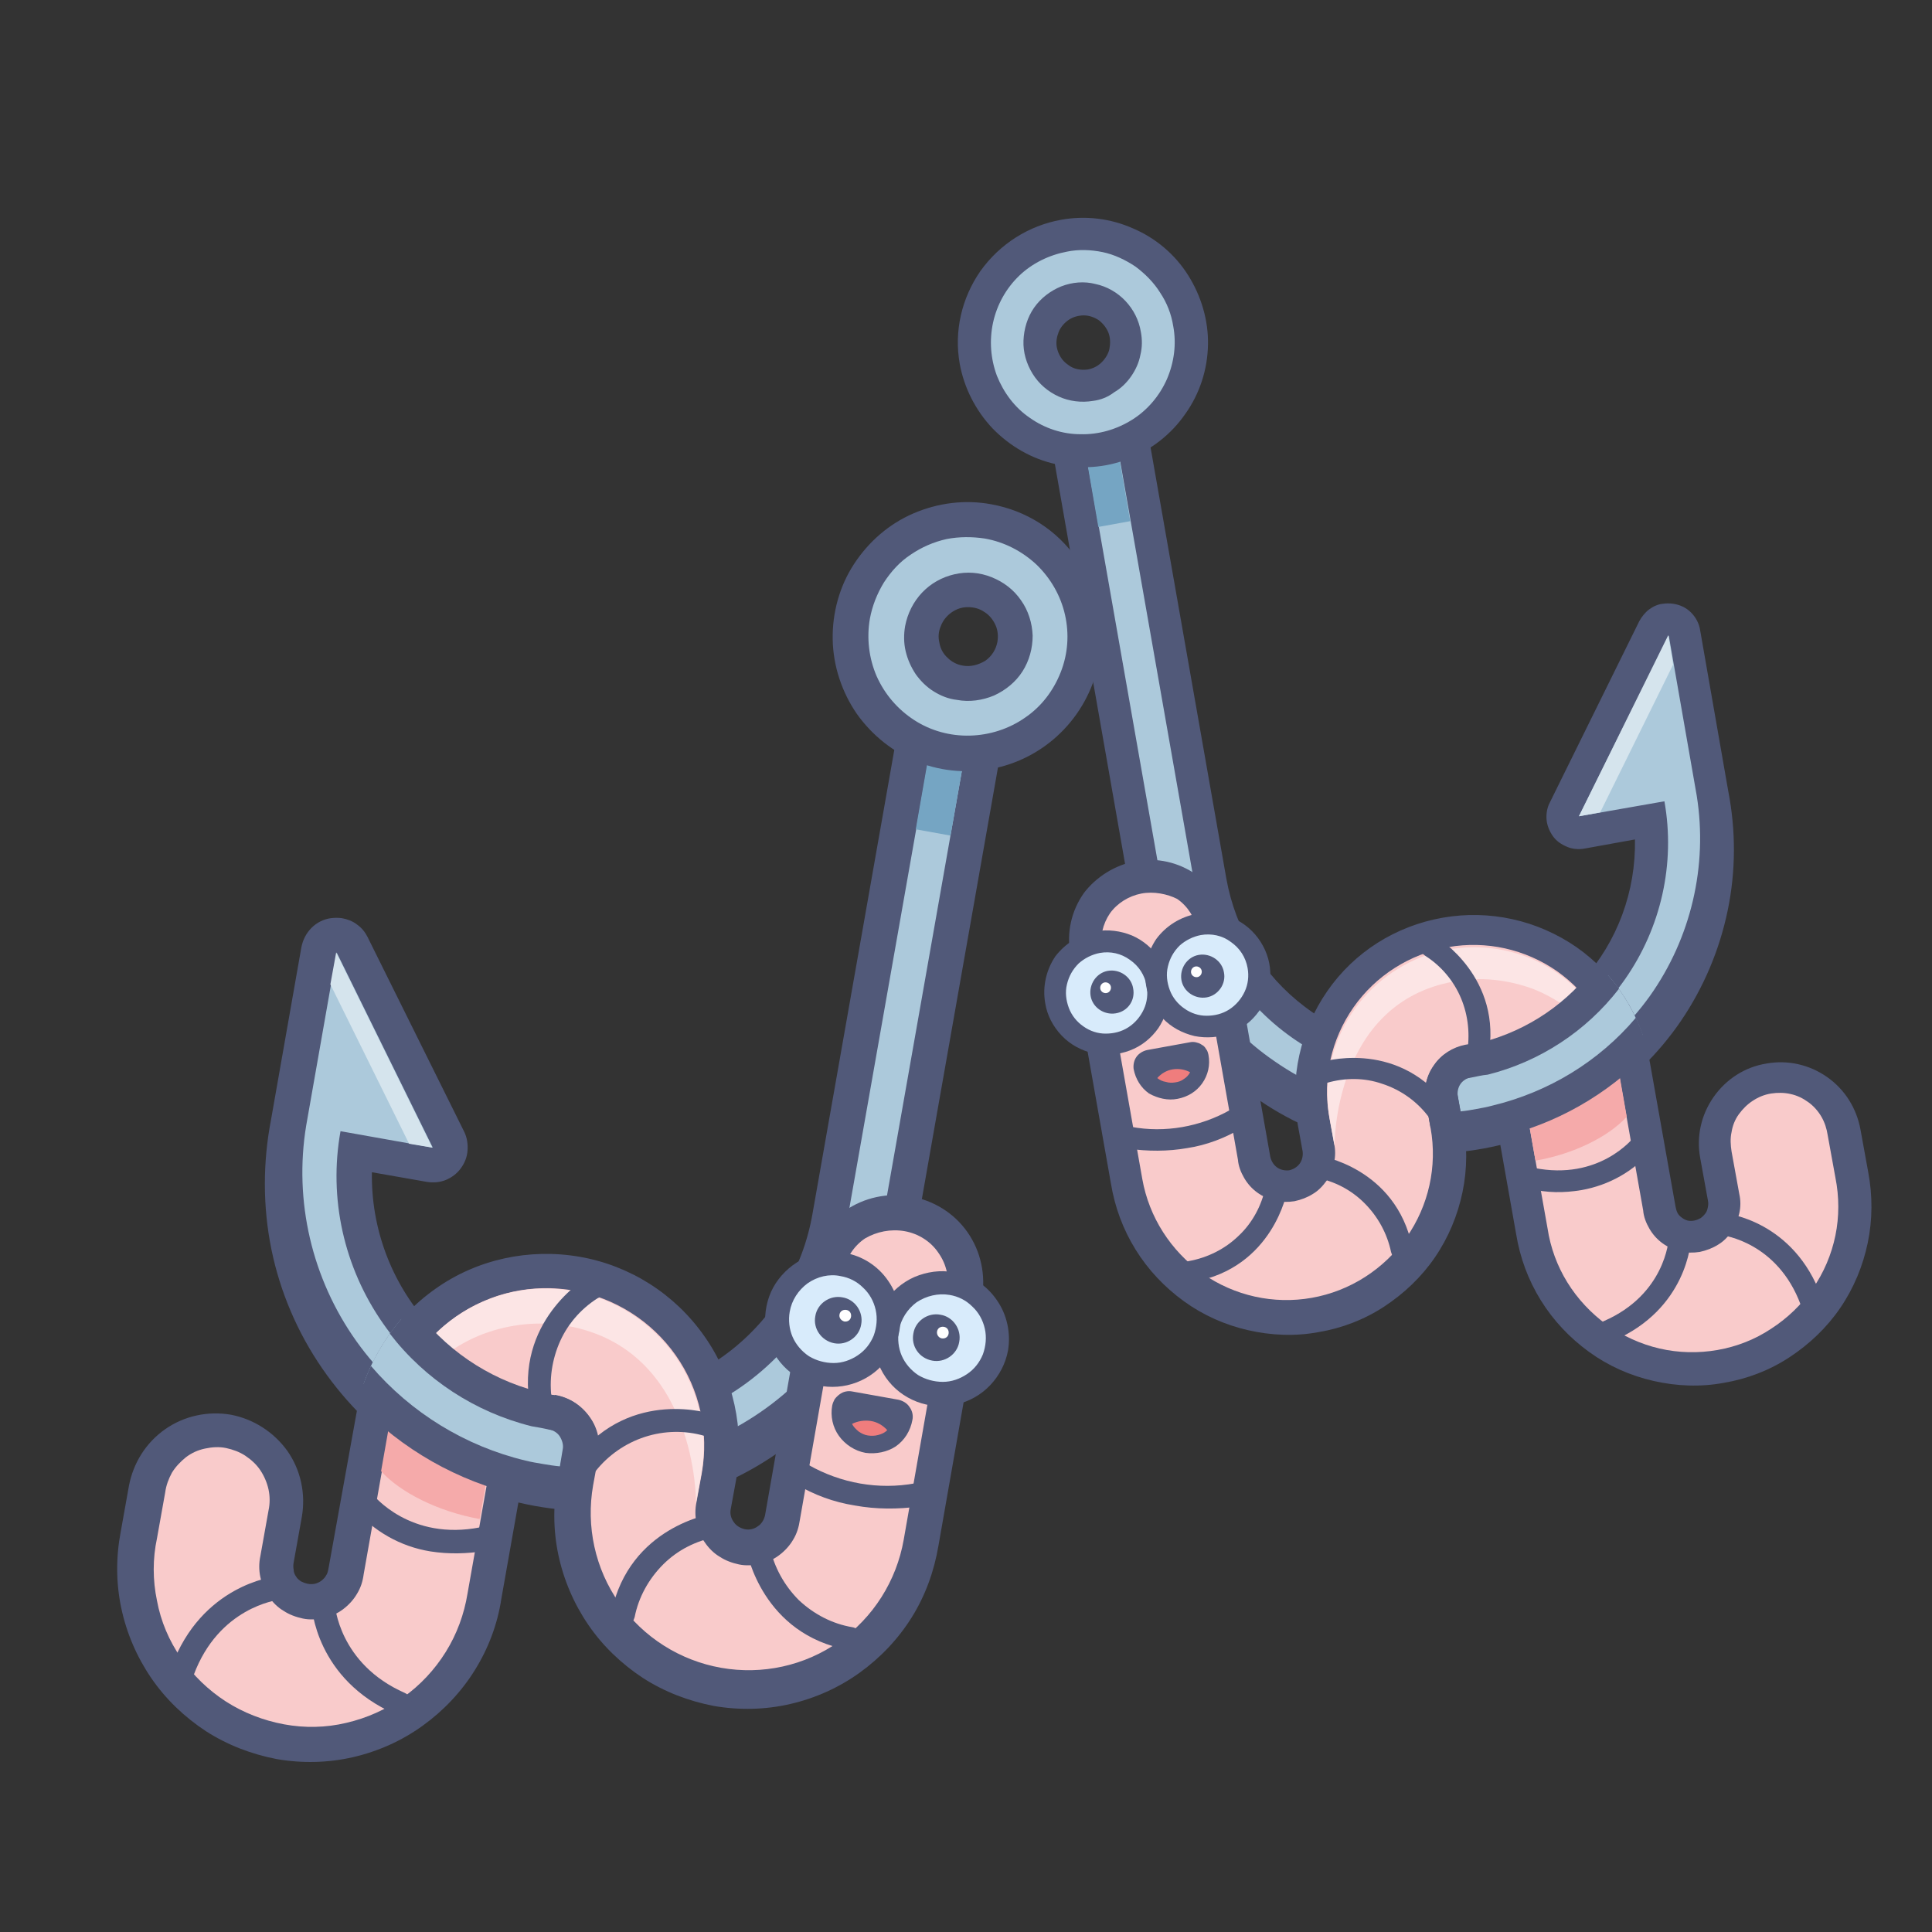 <?xml version="1.0" encoding="utf-8"?>
<!-- Generator: Adobe Illustrator 25.0.1, SVG Export Plug-In . SVG Version: 6.00 Build 0)  -->
<svg version="1.1" id="Layer_1" xmlns="http://www.w3.org/2000/svg" xmlns:xlink="http://www.w3.org/1999/xlink" x="0px" y="0px"
	 viewBox="0 0 400 400" style="enable-background:new 0 0 400 400;" xml:space="preserve">
<rect x="0" y="0" width="400" height="400" fill="#333333" stroke="none"/>
<style type="text/css">
	.st0{fill:#ACC9DB;}
	.st1{fill:#515979;}
	.st2{fill:#75A5C3;}
	.st3{fill:#D5E4ED;}
	.st4{fill:#F9CBCB;}
	.st5{fill:#FCE5E5;}
	.st6{fill:#F5AAAA;}
	.st7{fill:#D8EBFB;}
	.st8{fill:#FFFFFF;}
	.st9{fill:#EF7D7D;}
</style>
<path class="st0" d="M306.3,233c15.5-2.8,29.3-11.6,38.3-24.5c9-12.9,12.6-28.9,9.9-44.4l-5.8-33.2c-0.1-0.7-0.5-1.3-1-1.8
	c-0.5-0.5-1.2-0.8-1.9-0.9c-0.4-0.1-0.7,0-1.1,0c-0.5,0.1-1,0.3-1.4,0.6c-0.4,0.3-0.8,0.7-1,1.2l-18.5,37.5
	c-0.3,0.6-0.4,1.2-0.3,1.8c0.1,0.6,0.3,1.2,0.7,1.7c0.4,0.5,0.9,0.9,1.5,1.1c0.6,0.2,1.2,0.3,1.8,0.2l14.2-2.5
	c1.2,11.8-2.3,23.7-9.6,33c-7.4,9.4-18.1,15.5-29.8,17.1c-11.8,1.6-23.7-1.4-33.4-8.3c-9.6-7-16.2-17.4-18.3-29.2l-17.1-97.3
	c-0.2-0.9-0.7-1.7-1.4-2.2c-0.7-0.5-1.6-0.7-2.5-0.6l-6.6,1.2c-0.9,0.2-1.7,0.7-2.2,1.4c-0.5,0.7-0.7,1.6-0.6,2.5l17.1,97.3
	c2.8,15.5,11.6,29.3,24.5,38.4C274.8,232.2,290.8,235.7,306.3,233L306.3,233z"/>
<path class="st1" d="M223.6,86.9l17.1,97.3c2.8,14.5,11.1,27.3,23.3,35.6c12.1,8.4,27.1,11.6,41.6,9.1c14.5-2.6,27.4-10.7,36-22.7
	c8.5-12,12-26.9,9.7-41.4l-5.8-33.2L326.9,169l17.7-3.1c2.3,12.9-0.7,26.2-8.2,36.9c-7.5,10.7-19,18-31.9,20.3
	c-12.9,2.3-26.2-0.7-36.9-8.2s-18-19-20.3-31.9l-17.1-97.3L223.6,86.9L223.6,86.9z M222.4,80.3l6.6-1.2c0.9-0.2,1.8-0.1,2.6,0.1
	c0.9,0.2,1.7,0.5,2.4,1.1c0.7,0.5,1.3,1.2,1.8,1.9c0.5,0.7,0.8,1.6,1,2.4l17.1,97.3c1.9,10.6,7.6,20,16.2,26.5
	c8.5,6.5,19.2,9.5,29.9,8.5c10.7-1,20.6-6,27.7-14c7.2-8,11-18.4,10.8-29.1l-10.5,1.9c-1.2,0.2-2.5,0.1-3.6-0.4
	c-1.2-0.5-2.2-1.2-2.9-2.2c-0.7-1-1.2-2.2-1.3-3.4s0.1-2.5,0.7-3.6l18.5-37.5c0.5-0.9,1.2-1.8,2-2.4c0.8-0.6,1.8-1.1,2.9-1.2
	c0.7-0.1,1.4-0.1,2.1,0c1.4,0.2,2.7,0.8,3.7,1.8c1,1,1.7,2.3,1.9,3.7l5.8,33.2c1.6,8.2,1.6,16.6-0.1,24.8c-1.7,8.2-5,16-9.7,22.9
	c-4.7,6.9-10.8,12.8-17.8,17.3c-7,4.5-14.9,7.6-23.1,9.1c-8.2,1.5-16.7,1.2-24.8-0.6c-8.2-1.9-15.9-5.3-22.7-10.2
	c-6.8-4.9-12.6-11-16.9-18.2c-4.4-7.1-7.3-15-8.6-23.3L217,88.1c-0.3-1.8,0.1-3.6,1.1-5C219.1,81.6,220.7,80.6,222.4,80.3
	L222.4,80.3z"/>
<path class="st2" d="M225.1,95.8l6.6-1.2l2.3,13.3l-6.6,1.2L225.1,95.8z"/>
<path class="st0" d="M228.1,93c4.4-0.8,8.4-2.8,11.6-5.9c3.2-3.1,5.4-7,6.4-11.4c1-4.3,0.6-8.9-1-13c-1.6-4.1-4.4-7.7-8-10.3
	c-3.6-2.5-7.9-4-12.4-4.1c-4.4-0.1-8.8,1.1-12.6,3.5c-3.7,2.4-6.7,5.8-8.5,9.9c-1.8,4.1-2.3,8.6-1.6,12.9c1,5.9,4.4,11.1,9.2,14.5
	C216.2,92.7,222.2,94,228.1,93L228.1,93z M222.6,62c1.7-0.3,3.5-0.1,5.2,0.6s3,1.9,4,3.4c1,1.5,1.4,3.2,1.4,5c0,1.8-0.6,3.5-1.6,5
	c-1,1.5-2.4,2.6-4.1,3.2c-1.7,0.6-3.5,0.8-5.2,0.4c-1.7-0.4-3.3-1.3-4.5-2.6c-1.2-1.3-2-2.9-2.4-4.6c-0.4-2.3,0.1-4.8,1.5-6.7
	C218.2,63.8,220.3,62.4,222.6,62z"/>
<path class="st1" d="M220.9,52.1c-3.7,0.7-7.2,2.4-9.9,5c-2.7,2.6-4.6,6-5.4,9.7c-0.8,3.7-0.5,7.5,0.8,11c1.4,3.5,3.7,6.6,6.8,8.7
	c3.1,2.2,6.8,3.4,10.5,3.4c3.8,0.1,7.5-1,10.7-3c3.2-2,5.7-5,7.2-8.4c1.5-3.5,2-7.3,1.3-11c-0.4-2.5-1.3-4.8-2.7-6.9
	c-1.3-2.1-3.1-3.9-5.1-5.4c-2.1-1.4-4.4-2.5-6.8-3C225.9,51.7,223.3,51.6,220.9,52.1L220.9,52.1z M226.3,83
	c-2.4,0.4-4.9,0.1-7.1-0.9c-2.2-1-4.1-2.6-5.4-4.7c-1.3-2.1-2-4.5-1.9-6.9s0.8-4.8,2.2-6.8c1.4-2,3.4-3.5,5.6-4.4
	c2.3-0.9,4.8-1.1,7.1-0.5c2.4,0.5,4.6,1.8,6.2,3.5c1.7,1.8,2.8,4,3.2,6.4c0.3,1.6,0.3,3.2-0.1,4.8c-0.3,1.6-1,3.1-1.9,4.4
	c-0.9,1.3-2.1,2.5-3.5,3.3C229.4,82.2,227.9,82.8,226.3,83L226.3,83z M219.7,45.5c5-0.9,10.2-0.3,14.9,1.8c4.7,2,8.7,5.4,11.4,9.7
	s4.2,9.3,4.1,14.4c-0.1,5.1-1.7,10.1-4.7,14.3c-2.9,4.2-7,7.4-11.8,9.3c-4.8,1.9-10,2.2-15,1.1c-5-1.1-9.5-3.7-13.1-7.4
	c-3.5-3.7-5.9-8.4-6.8-13.4c-1.2-6.7,0.4-13.6,4.3-19.2C207,50.5,213,46.7,219.7,45.5L219.7,45.5z M225.2,76.5
	c1.1-0.2,2.1-0.7,2.9-1.5c0.8-0.8,1.4-1.8,1.6-2.8c0.2-1.1,0.2-2.2-0.2-3.3c-0.4-1-1.1-1.9-2-2.6c-0.9-0.6-2-1-3.1-1
	c-1.1,0-2.2,0.3-3.1,0.9c-0.9,0.6-1.7,1.5-2.1,2.5c-0.4,1-0.6,2.1-0.4,3.2c0.3,1.5,1.1,2.8,2.3,3.6
	C222.2,76.4,223.7,76.7,225.2,76.5z"/>
<path class="st3" d="M345.4,131.5L326.9,169l4.4-0.8l15.1-30.6L345.4,131.5z"/>
<path class="st4" d="M356,282.4c8.8-1.6,16.6-6.5,21.7-13.8c5.1-7.3,7.1-16.4,5.6-25.2l-1.6-8.8c-0.7-3.4-2.7-6.4-5.6-8.4
	c-2.9-2-6.4-2.7-9.9-2.1c-3.4,0.6-6.5,2.5-8.6,5.4s-2.9,6.4-2.4,9.8l1.6,8.8c0.2,0.9,0.2,1.8,0,2.7c-0.2,0.9-0.5,1.7-1,2.5
	c-0.5,0.8-1.2,1.4-1.9,1.9c-0.8,0.5-1.6,0.8-2.5,1c-0.9,0.2-1.8,0.1-2.7-0.1c-0.9-0.2-1.7-0.6-2.5-1.1c-0.7-0.5-1.4-1.2-1.8-2
	c-0.5-0.8-0.8-1.7-0.9-2.6l-5.3-29.9c-1.6-8.8-6.5-16.6-13.9-21.7c-7.3-5.1-16.4-7.1-25.2-5.6c-8.8,1.6-16.6,6.5-21.7,13.8
	c-5.1,7.3-7.1,16.4-5.6,25.2l1,5.5c0.3,1.8-0.1,3.6-1.1,5c-1,1.5-2.6,2.5-4.3,2.8c-1.8,0.3-3.6-0.1-5-1.1c-1.5-1-2.5-2.6-2.8-4.3
	l-8.4-47.5c-0.7-3.4-2.7-6.4-5.6-8.4c-2.9-2-6.4-2.7-9.9-2.1c-3.4,0.6-6.5,2.5-8.6,5.4c-2.1,2.8-2.9,6.4-2.4,9.8l8.4,47.5
	c1.6,8.8,6.5,16.6,13.9,21.7c7.3,5.1,16.4,7.1,25.2,5.6c8.8-1.6,16.6-6.5,21.7-13.9c5.1-7.3,7.1-16.4,5.6-25.2l-1-5.5
	c-0.3-1.8,0.1-3.6,1.1-5c1-1.5,2.6-2.5,4.3-2.8s3.6,0.1,5,1.1c1.5,1,2.5,2.6,2.8,4.3l5.3,29.8c1.6,8.8,6.5,16.6,13.8,21.7
	C338.2,281.9,347.3,283.9,356,282.4L356,282.4z"/>
<path class="st1" d="M236.3,185c-2.6,0.5-5,2-6.5,4.1c-1.5,2.2-2.1,4.9-1.7,7.5l8.4,47.5c1.4,7.9,5.9,14.9,12.5,19.6
	c6.6,4.6,14.7,6.4,22.6,5c7.9-1.4,14.9-5.9,19.6-12.5c4.6-6.6,6.4-14.7,5-22.6l-1-5.5c-0.5-2.6,0.1-5.4,1.7-7.6
	c1.5-2.2,3.9-3.7,6.5-4.2c2.6-0.5,5.4,0.1,7.5,1.7c2.2,1.5,3.7,3.9,4.2,6.5l5.3,29.8c0.6,4,2,7.8,4.1,11.2c2.1,3.4,4.9,6.4,8.2,8.8
	c3.3,2.3,7,4,10.9,4.9c3.9,0.9,8,1,12,0.3c4-0.7,7.8-2.2,11.1-4.4c3.4-2.2,6.3-5,8.6-8.3c2.3-3.3,3.9-7.1,4.7-11c0.8-3.9,0.8-8,0-12
	l-1.6-8.8c-0.2-1.3-0.6-2.6-1.3-3.8c-0.7-1.2-1.6-2.2-2.7-3c-1.1-0.8-2.3-1.4-3.7-1.7c-1.3-0.3-2.7-0.3-4-0.1
	c-1.3,0.2-2.6,0.7-3.8,1.5c-1.1,0.7-2.1,1.7-2.9,2.8c-0.8,1.1-1.3,2.4-1.5,3.7c-0.3,1.3-0.2,2.7,0,4l1.6,8.8c0.3,1.3,0.3,2.7,0,4
	c-0.3,1.3-0.8,2.6-1.5,3.7c-0.8,1.1-1.7,2.1-2.9,2.8c-1.1,0.7-2.4,1.2-3.8,1.5c-1.3,0.2-2.7,0.2-4-0.1c-1.3-0.3-2.6-0.9-3.7-1.7
	c-1.1-0.8-2-1.8-2.7-3c-0.7-1.2-1.2-2.5-1.3-3.8l-5.3-29.9c-1.4-7.9-5.9-14.9-12.5-19.6c-6.6-4.6-14.7-6.4-22.6-5
	c-7.9,1.4-15,5.9-19.6,12.5c-4.6,6.6-6.4,14.7-5,22.6l1,5.5c0.3,1.3,0.3,2.7,0,4c-0.3,1.3-0.8,2.6-1.5,3.7c-0.8,1.1-1.7,2.1-2.9,2.8
	c-1.1,0.7-2.4,1.2-3.8,1.5c-1.3,0.2-2.7,0.2-4-0.1c-1.3-0.3-2.6-0.9-3.7-1.7c-1.1-0.8-2-1.8-2.7-3s-1.2-2.5-1.3-3.8l-8.4-47.5
	c-0.5-2.6-2-5-4.2-6.5C241.7,185.1,238.9,184.5,236.3,185L236.3,185z M235.1,178.3c4.4-0.8,8.9,0.2,12.6,2.8
	c3.7,2.6,6.1,6.5,6.9,10.9l8.4,47.5c0.2,0.9,0.7,1.7,1.4,2.2c0.7,0.5,1.6,0.7,2.5,0.6c0.9-0.2,1.7-0.7,2.2-1.4
	c0.5-0.7,0.7-1.6,0.6-2.5l-1-5.5c-1.7-9.7,0.5-19.6,6.1-27.7s14.2-13.5,23.9-15.2c9.7-1.7,19.6,0.5,27.7,6.1
	c8,5.6,13.5,14.2,15.2,23.9l5.3,29.8c0.1,0.5,0.2,0.9,0.4,1.3c0.2,0.4,0.5,0.7,0.9,1c0.4,0.3,0.8,0.5,1.2,0.6c0.4,0.1,0.9,0.1,1.4,0
	c0.5-0.1,0.9-0.3,1.3-0.5c0.4-0.3,0.7-0.6,1-1c0.3-0.4,0.4-0.8,0.5-1.3c0.1-0.5,0.1-0.9,0-1.4l-1.6-8.8c-0.8-4.4,0.2-8.9,2.8-12.6
	c2.6-3.7,6.5-6.2,10.9-6.9c4.4-0.8,8.9,0.2,12.6,2.8c3.7,2.6,6.1,6.5,6.9,10.9l1.6,8.8c0.9,4.8,0.9,9.8-0.1,14.6
	c-1,4.8-2.9,9.4-5.7,13.5c-2.8,4.1-6.4,7.5-10.5,10.2c-4.1,2.7-8.8,4.5-13.6,5.3c-4.8,0.9-9.8,0.7-14.6-0.4c-4.8-1.1-9.3-3.1-13.3-6
	c-4-2.9-7.4-6.5-10-10.7c-2.6-4.2-4.3-8.8-5.1-13.7l-5.3-29.9c-0.2-0.9-0.7-1.7-1.4-2.2c-0.7-0.5-1.6-0.7-2.5-0.6
	c-0.9,0.2-1.7,0.7-2.2,1.4c-0.5,0.7-0.7,1.6-0.6,2.5l1,5.5c0.9,4.8,0.9,9.8-0.1,14.6c-1,4.8-2.9,9.4-5.7,13.5
	c-2.8,4.1-6.4,7.5-10.5,10.2c-4.1,2.7-8.8,4.5-13.6,5.3c-4.8,0.9-9.8,0.7-14.6-0.4c-4.8-1.1-9.3-3.1-13.3-6c-4-2.9-7.4-6.5-10-10.7
	c-2.6-4.2-4.3-8.8-5.1-13.7l-8.4-47.5c-0.8-4.4,0.2-8.9,2.8-12.6C226.9,181.6,230.8,179.1,235.1,178.3L235.1,178.3z"/>
<path class="st5" d="M301.1,203.2c-25.1,4.4-24.8,34-24.8,34l-1-5.5c-1.3-7.1,0.1-14.5,3.8-20.7c3.7-6.2,9.5-10.9,16.4-13.3
	c6.9-2.3,14.3-2.1,21.1,0.6c6.7,2.7,12.2,7.8,15.6,14.2c1.4,2.7,1.1,5.6-1.9,1.8c-3.4-4.3-7.9-7.6-13-9.6
	C312,202.8,306.5,202.2,301.1,203.2L301.1,203.2z"/>
<path class="st6" d="M333,209.8c0,0.1,0,0.2,0.1,0.3l3.7,21.1c-3.6,4-10.8,7.7-18.9,9.1l-3.1-17.8C321.7,219.7,328,215.4,333,209.8z
	"/>
<path class="st0" d="M332.9,201.9c3.2,3.6,5.6,7.8,7.2,12.4c-8.1,9-18.7,15.3-30.5,18.1l-6.9-0.6l-1.7-9.4l6.3-3.3
	C317.6,216.5,326.6,210.4,332.9,201.9L332.9,201.9z"/>
<path class="st1" d="M303.4,216.4l1.2,6.6c-0.9,0.2-1.7,0.7-2.2,1.4c-0.5,0.7-0.7,1.6-0.6,2.5l1,5.5l-6.6,1.2l-1-5.5
	c-0.5-2.6,0.1-5.3,1.7-7.5C298.4,218.4,300.8,216.9,303.4,216.4L303.4,216.4z"/>
<path class="st7" d="M231,216.1c-5.8,1-11.3-2.8-12.4-8.6c-1-5.8,2.8-11.3,8.6-12.4c5.8-1,11.3,2.8,12.4,8.6
	C240.6,209.5,236.8,215.1,231,216.1z"/>
<path class="st1" d="M227.7,197.3c-1.6,0.3-3.2,1.1-4.4,2.2c-1.2,1.2-2,2.6-2.4,4.3c-0.4,1.6-0.2,3.3,0.4,4.9c0.6,1.6,1.7,2.9,3,3.8
	c1.4,1,3,1.5,4.6,1.5c1.7,0,3.3-0.4,4.7-1.3s2.5-2.2,3.2-3.7c0.7-1.5,0.9-3.2,0.6-4.9c-0.4-2.2-1.6-4.1-3.5-5.4
	C232.1,197.4,229.9,196.9,227.7,197.3L227.7,197.3z M226.9,192.8c2.5-0.4,5.1-0.1,7.5,0.9c2.3,1,4.3,2.7,5.7,4.9
	c1.4,2.2,2.1,4.7,2,7.2c-0.1,2.6-0.9,5-2.3,7.1c-1.5,2.1-3.5,3.7-5.9,4.6c-2.4,0.9-5,1.1-7.5,0.6c-2.5-0.6-4.8-1.8-6.6-3.7
	s-3-4.2-3.4-6.7c-0.6-3.4,0.2-6.9,2.1-9.7C220.5,195.4,223.5,193.4,226.9,192.8L226.9,192.8z"/>
<path class="st1" d="M231,209.8c-2.4,0.4-4.8-1.2-5.2-3.6c-0.4-2.4,1.2-4.8,3.6-5.2c2.4-0.4,4.8,1.2,5.2,3.6
	C235.1,207.1,233.5,209.4,231,209.8z"/>
<path class="st8" d="M229.1,205.6c-0.6,0.1-1.2-0.3-1.3-0.9c-0.1-0.6,0.3-1.2,0.9-1.3c0.6-0.1,1.2,0.3,1.3,0.9
	C230.1,204.9,229.7,205.5,229.1,205.6z"/>
<path class="st7" d="M252,212.4c-5.8,1-11.3-2.9-12.4-8.6c-1-5.8,2.9-11.3,8.6-12.4c5.8-1,11.3,2.9,12.4,8.6
	C261.6,205.8,257.8,211.4,252,212.4z"/>
<path class="st1" d="M248.6,193.6c-1.6,0.3-3.2,1.1-4.4,2.2c-1.2,1.2-2,2.6-2.4,4.3c-0.4,1.6-0.2,3.3,0.4,4.9c0.6,1.6,1.7,2.9,3,3.8
	c1.4,1,3,1.5,4.6,1.5c1.7,0,3.3-0.4,4.7-1.3c1.4-0.9,2.5-2.2,3.2-3.7c0.7-1.5,0.9-3.2,0.6-4.9c-0.4-2.2-1.6-4.1-3.5-5.4
	C253.1,193.7,250.8,193.2,248.6,193.6L248.6,193.6z M247.8,189.2c2.5-0.4,5.1-0.1,7.5,0.9c2.3,1,4.3,2.7,5.7,4.9
	c1.4,2.2,2.1,4.7,2,7.2c-0.1,2.6-0.9,5-2.3,7.1c-1.5,2.1-3.5,3.7-5.9,4.6c-2.4,0.9-5,1.1-7.5,0.6c-2.5-0.6-4.8-1.8-6.6-3.7
	c-1.8-1.9-3-4.2-3.4-6.7c-0.6-3.4,0.2-6.9,2.1-9.7C241.4,191.7,244.4,189.8,247.8,189.2z"/>
<path class="st1" d="M249.8,206.5c-2.4,0.4-4.8-1.2-5.2-3.6c-0.4-2.4,1.2-4.8,3.6-5.2c2.4-0.4,4.8,1.2,5.2,3.6
	C253.9,203.7,252.2,206.1,249.8,206.5z"/>
<path class="st1" d="M245.8,237.7c4-0.6,7.9-2.1,11.4-4.2c0.5-0.3,0.8-0.8,0.9-1.4c0.1-0.6,0-1.2-0.3-1.7c-0.3-0.5-0.8-0.8-1.4-0.9
	c-0.6-0.1-1.2,0-1.7,0.3l0,0c-6.2,3.5-13.5,4.8-20.5,3.5c-0.6-0.1-1.2,0-1.7,0.4c-0.5,0.3-0.8,0.9-0.9,1.5c-0.1,0.6,0,1.2,0.4,1.7
	c0.3,0.5,0.9,0.8,1.5,0.9C237.6,238.4,241.8,238.4,245.8,237.7L245.8,237.7z"/>
<path class="st1" d="M247,265.4c16.6-2.9,19.5-18.7,19.5-18.9c0.1-0.6,0-1.2-0.4-1.7c-0.3-0.5-0.9-0.8-1.5-0.9
	c-0.6-0.1-1.2,0-1.7,0.4c-0.5,0.3-0.8,0.9-0.9,1.5c-0.8,3.8-2.7,7.4-5.6,10.1c-2.8,2.7-6.4,4.5-10.3,5.2c-0.6,0.1-1.1,0.4-1.4,0.9
	s-0.5,1.1-0.4,1.7c0.1,0.6,0.4,1.1,0.9,1.4C245.8,265.4,246.4,265.5,247,265.4L247,265.4z"/>
<path class="st1" d="M290.7,260.8c0.3-0.1,0.6-0.2,0.8-0.3c0.2-0.2,0.5-0.4,0.6-0.6c0.2-0.2,0.3-0.5,0.3-0.8c0.1-0.3,0.1-0.6,0-0.9
	c-3.4-16.5-19.3-19-19.5-18.9c-0.3,0-0.6,0-0.9,0c-0.3,0.1-0.6,0.2-0.8,0.4c-0.2,0.2-0.4,0.4-0.6,0.7c-0.2,0.3-0.3,0.5-0.3,0.8
	c0,0.3,0,0.6,0.1,0.9c0.1,0.3,0.2,0.6,0.4,0.8c0.2,0.2,0.4,0.4,0.7,0.6c0.3,0.1,0.5,0.2,0.8,0.3c3.9,0.7,7.4,2.5,10.2,5.3
	c2.8,2.8,4.7,6.3,5.5,10.1c0.1,0.3,0.2,0.6,0.3,0.8c0.2,0.2,0.4,0.4,0.6,0.6c0.2,0.2,0.5,0.3,0.8,0.3
	C290.1,260.9,290.4,260.9,290.7,260.8L290.7,260.8z"/>
<path class="st1" d="M297.9,231.8c0.4-0.1,0.7-0.2,1-0.5c0.3-0.2,0.5-0.6,0.7-0.9c0.1-0.4,0.2-0.8,0.1-1.1c-0.1-0.4-0.2-0.7-0.5-1.1
	c-10.5-13.2-25.8-8.3-25.9-8.2c-0.3,0.1-0.5,0.2-0.8,0.4c-0.2,0.2-0.4,0.4-0.5,0.7c-0.1,0.3-0.2,0.6-0.2,0.8c0,0.3,0,0.6,0.1,0.9
	c0.1,0.3,0.2,0.5,0.4,0.8c0.2,0.2,0.4,0.4,0.7,0.5c0.3,0.1,0.6,0.2,0.8,0.2c0.3,0,0.6,0,0.9-0.1c3.8-1.1,7.8-1.1,11.5,0.2
	c3.7,1.2,7,3.5,9.4,6.6c0.3,0.3,0.6,0.6,1,0.7C297,231.9,297.4,231.9,297.9,231.8L297.9,231.8z"/>
<path class="st1" d="M306.3,220.8c0.4-0.1,0.9-0.3,1.2-0.6c0.3-0.3,0.5-0.7,0.6-1.2c3.2-16.6-10.6-24.9-10.7-25
	c-0.3-0.2-0.5-0.2-0.8-0.3c-0.3,0-0.6,0-0.9,0c-0.3,0.1-0.6,0.2-0.8,0.4c-0.2,0.2-0.4,0.4-0.6,0.7c-0.1,0.3-0.2,0.5-0.3,0.8
	c0,0.3,0,0.6,0,0.9c0.1,0.3,0.2,0.6,0.4,0.8s0.4,0.4,0.7,0.6c3.3,2.1,5.9,5.2,7.4,8.8c1.5,3.6,1.9,7.6,1.2,11.5
	c-0.1,0.4-0.1,0.7,0.1,1.1c0.1,0.3,0.3,0.7,0.5,0.9c0.3,0.3,0.6,0.4,0.9,0.6C305.6,220.8,305.9,220.8,306.3,220.8L306.3,220.8z"/>
<path class="st1" d="M327.4,246.4c5.7-1,10.9-3.9,14.7-8.4c0.4-0.5,0.5-1.1,0.4-1.7s-0.4-1.1-0.9-1.5c-0.5-0.4-1.1-0.5-1.7-0.4
	c-0.6,0.1-1.1,0.4-1.5,0.9c-0.3,0.4-7.3,9.2-20.8,6.5c-0.3-0.1-0.6-0.1-0.9,0s-0.6,0.2-0.8,0.3c-0.2,0.2-0.5,0.4-0.6,0.6
	c-0.2,0.2-0.3,0.5-0.3,0.8c-0.1,0.3-0.1,0.6,0,0.9c0.1,0.3,0.2,0.6,0.3,0.8c0.2,0.2,0.4,0.5,0.6,0.6s0.5,0.3,0.8,0.3
	C320.3,247,323.8,247,327.4,246.4L327.4,246.4z"/>
<path class="st1" d="M333.5,277.8c0.2,0,0.4-0.1,0.5-0.2c15.3-6.6,16.1-20.5,16.1-21.1c0-0.3,0-0.6-0.1-0.9
	c-0.1-0.3-0.3-0.5-0.5-0.8c-0.2-0.2-0.4-0.4-0.7-0.5c-0.3-0.1-0.6-0.2-0.9-0.2c-0.3,0-0.6,0-0.9,0.1c-0.3,0.1-0.5,0.3-0.8,0.5
	c-0.2,0.2-0.4,0.4-0.5,0.7c-0.1,0.3-0.2,0.6-0.2,0.9c0,0.5-0.8,11.7-13.4,17.2c-0.5,0.2-0.9,0.6-1.1,1.1c-0.2,0.5-0.3,1.1-0.1,1.6
	c0.2,0.5,0.5,1,1,1.3C332.4,277.8,332.9,277.9,333.5,277.8L333.5,277.8z"/>
<path class="st1" d="M375.3,271.5l0.4-0.1c0.6-0.2,1-0.6,1.3-1.2c0.3-0.5,0.3-1.2,0.1-1.7c-5.7-15.7-19.5-17.3-20.2-17.3
	c-0.6-0.1-1.2,0.1-1.7,0.5s-0.8,0.9-0.8,1.5s0.1,1.2,0.5,1.7c0.4,0.5,0.9,0.8,1.5,0.8c0.5,0.1,11.6,1.5,16.4,14.4
	c0.2,0.5,0.6,0.9,1,1.2C374.2,271.5,374.8,271.6,375.3,271.5L375.3,271.5z"/>
<path class="st1" d="M301.1,233l1.3-2.9c1.1-0.1,2.2-0.3,3.3-0.5c1.1-0.2,2.2-0.4,3.3-0.7c11.6-2.8,22-9.1,29.7-18.2
	c1.1,2.3,1.9,4.7,2.5,7.2c-8.4,8.8-19.2,14.9-31,17.6c-1.1,0.2-2.2,0.5-3.3,0.7c-1.1,0.2-2.4,0.4-3.6,0.5
	C301.1,236.2,301.3,234.5,301.1,233z"/>
<path class="st1" d="M304.6,223.1c-1.1,0.2-2.2,0.4-3.3,0.5l-1.6-3.2l3.8-3.9c1.1-0.2,2.2-0.5,3.3-0.7c9.6-2.5,18-8.2,23.8-16.3
	c1.7,1.6,3.2,3.3,4.6,5.2c-6.8,8.8-16.4,15.1-27.2,17.8C306.8,222.6,305.7,222.9,304.6,223.1z"/>
<path class="st1" d="M238,220.5c0.1,0.6,0.3,1.2,0.6,1.7c0.3,0.5,0.7,1,1.2,1.4c0.5,0.4,1,0.6,1.6,0.8c0.6,0.1,1.2,0.2,1.8,0.1
	c0.6-0.1,1.2-0.3,1.7-0.7c0.5-0.3,0.9-0.8,1.3-1.3c0.3-0.5,0.6-1.1,0.7-1.7s0.1-1.2,0-1.8L238,220.5z"/>
<path class="st1" d="M243.8,227.5c2.1-0.4,3.9-1.5,5.1-3.2c1.2-1.7,1.7-3.8,1.3-5.9c-0.1-0.4-0.2-0.9-0.5-1.2
	c-0.2-0.4-0.5-0.7-0.9-0.9c-0.4-0.3-0.8-0.4-1.2-0.5c-0.4-0.1-0.9-0.1-1.3,0l-8.8,1.6c-0.9,0.2-1.7,0.7-2.2,1.4
	c-0.5,0.7-0.7,1.6-0.6,2.5c0.4,2.1,1.5,3.9,3.2,5.1C239.7,227.4,241.8,227.9,243.8,227.5L243.8,227.5z"/>
<path class="st9" d="M239.6,223.2c0.8-0.9,1.9-1.6,3.2-1.8c1.2-0.2,2.5,0,3.6,0.6c-0.3,0.6-0.8,1.1-1.3,1.4
	c-0.5,0.4-1.1,0.6-1.8,0.7c-0.6,0.1-1.3,0.1-1.9-0.1C240.7,223.9,240.1,223.6,239.6,223.2L239.6,223.2z"/>
<path class="st8" d="M247.9,202.3c-0.6,0.1-1.2-0.3-1.3-0.9c-0.1-0.6,0.3-1.2,0.9-1.3c0.6-0.1,1.2,0.3,1.3,0.9
	C248.9,201.6,248.5,202.2,247.9,202.3z"/>
<path class="st0" d="M111.8,306.7c-16.7-3-31.6-12.5-41.4-26.4c-9.8-13.9-13.6-31.2-10.7-47.9l6.3-35.8c0.1-0.8,0.5-1.4,1-2
	c0.6-0.5,1.3-0.9,2-1c0.4-0.1,0.8-0.1,1.1,0c0.6,0.1,1.1,0.3,1.5,0.7c0.5,0.3,0.8,0.8,1.1,1.3L92.8,236c0.3,0.6,0.4,1.3,0.4,1.9
	c-0.1,0.7-0.3,1.3-0.7,1.8c-0.4,0.5-0.9,0.9-1.6,1.2c-0.6,0.2-1.3,0.3-2,0.2l-15.3-2.7c-1.3,12.8,2.4,25.5,10.4,35.6
	c7.9,10.1,19.5,16.7,32.2,18.5c12.7,1.8,25.6-1.5,36-9c10.4-7.5,17.4-18.8,19.7-31.4l18.5-104.9c0.2-0.9,0.7-1.8,1.5-2.3
	c0.8-0.6,1.8-0.8,2.7-0.6l7.2,1.3c0.9,0.2,1.8,0.7,2.3,1.5c0.5,0.8,0.8,1.8,0.6,2.7l-18.5,104.9c-3,16.7-12.5,31.6-26.4,41.4
	C145.7,305.8,128.5,309.6,111.8,306.7L111.8,306.7z"/>
<path class="st1" d="M201,149.1L182.5,254c-3,15.6-12,29.4-25.1,38.4c-13.1,9-29.2,12.5-44.8,9.8c-15.7-2.8-29.6-11.6-38.8-24.5
	c-9.2-12.9-13-29-10.4-44.7l6.3-35.8l19.9,40.4l-19.1-3.4c-2.5,13.9,0.7,28.2,8.8,39.8c8.1,11.6,20.5,19.5,34.4,21.9
	c13.9,2.5,28.2-0.7,39.8-8.8c11.6-8.1,19.4-20.5,21.9-34.4l18.5-104.9L201,149.1L201,149.1z M202.3,142l-7.2-1.3
	c-0.9-0.2-1.9-0.1-2.8,0.1s-1.8,0.6-2.6,1.1c-0.8,0.5-1.4,1.2-2,2s-0.9,1.7-1,2.6l-18.5,104.9c-2,11.4-8.2,21.6-17.4,28.6
	c-9.2,7-20.7,10.3-32.2,9.2c-11.5-1.1-22.2-6.5-29.9-15.1c-7.7-8.6-11.9-19.8-11.7-31.4l11.4,2c1.3,0.2,2.7,0.1,3.9-0.4
	c1.2-0.5,2.3-1.3,3.1-2.4c0.8-1.1,1.3-2.3,1.4-3.7c0.1-1.3-0.1-2.7-0.7-3.9L76.1,194c-0.5-1-1.2-1.9-2.2-2.6c-0.9-0.7-2-1.1-3.1-1.3
	c-0.8-0.1-1.5-0.1-2.3,0c-1.5,0.2-2.9,0.9-4,2c-1.1,1.1-1.8,2.5-2.1,4l-6.3,35.8c-1.7,8.8-1.7,18,0.1,26.8
	c1.8,8.8,5.4,17.2,10.5,24.6c5.1,7.4,11.6,13.8,19.2,18.7c7.6,4.9,16.1,8.2,24.9,9.8c8.9,1.6,18,1.3,26.8-0.7
	c8.8-2,17.1-5.7,24.4-11c7.3-5.2,13.5-11.9,18.3-19.6c4.7-7.7,7.9-16.2,9.3-25.1l18.5-104.9c0.3-1.9-0.1-3.8-1.2-5.4
	C205.8,143.4,204.1,142.3,202.3,142L202.3,142z"/>
<path class="st2" d="M199.3,158.7l-7.2-1.3l-2.5,14.3l7.2,1.3L199.3,158.7z"/>
<path class="st0" d="M196.2,155.6c-4.7-0.8-9.1-3-12.5-6.4c-3.5-3.3-5.9-7.6-6.9-12.3c-1-4.7-0.7-9.6,1.1-14
	c1.7-4.5,4.8-8.3,8.7-11.1c3.9-2.7,8.6-4.3,13.4-4.4c4.8-0.1,9.5,1.2,13.5,3.8c4,2.6,7.2,6.3,9.2,10.7c1.9,4.4,2.5,9.2,1.7,14
	c-1.1,6.3-4.7,11.9-10,15.6C209,155.3,202.5,156.8,196.2,155.6L196.2,155.6z M202.1,122.3c-1.9-0.3-3.8-0.1-5.6,0.7
	c-1.8,0.8-3.2,2-4.3,3.7c-1,1.6-1.6,3.5-1.5,5.4c0,1.9,0.7,3.8,1.7,5.3c1.1,1.6,2.6,2.8,4.4,3.5s3.7,0.8,5.6,0.4
	c1.9-0.4,3.6-1.4,4.9-2.8c1.3-1.4,2.2-3.1,2.5-5c0.4-2.5-0.1-5.1-1.6-7.2C206.8,124.2,204.6,122.7,202.1,122.3z"/>
<path class="st1" d="M203.9,111.5c4,0.7,7.7,2.6,10.7,5.4c2.9,2.8,5,6.4,5.9,10.4c0.9,4,0.6,8.1-0.9,11.9c-1.5,3.8-4,7.1-7.4,9.4
	c-3.3,2.3-7.3,3.6-11.4,3.7c-4.1,0.1-8.1-1-11.5-3.2c-3.4-2.2-6.1-5.3-7.8-9.1c-1.6-3.7-2.1-7.9-1.4-11.9c0.5-2.7,1.5-5.2,2.9-7.5
	c1.5-2.3,3.3-4.3,5.6-5.8c2.2-1.5,4.7-2.6,7.4-3.2C198.6,111.1,201.3,111.1,203.9,111.5L203.9,111.5z M198.1,144.9
	c2.6,0.5,5.3,0.1,7.7-0.9c2.4-1.1,4.5-2.8,5.9-5c1.4-2.2,2.1-4.8,2.1-7.4c-0.1-2.6-0.9-5.2-2.4-7.3c-1.5-2.2-3.6-3.8-6.1-4.8
	c-2.5-1-5.1-1.2-7.7-0.6c-2.6,0.6-4.9,1.9-6.7,3.8c-1.8,1.9-3,4.3-3.5,6.9c-0.3,1.7-0.3,3.5,0.1,5.2c0.4,1.7,1.1,3.3,2.1,4.8
	c1,1.4,2.3,2.7,3.8,3.6C194.7,144,196.3,144.7,198.1,144.9L198.1,144.9z M205.2,104.4c-5.4-1-11-0.3-16.1,1.9
	c-5.1,2.2-9.3,5.9-12.3,10.5c-3,4.6-4.5,10.1-4.4,15.6c0.1,5.5,1.9,10.9,5,15.4c3.2,4.5,7.6,8,12.7,10c5.1,2,10.8,2.4,16.1,1.2
	c5.4-1.2,10.3-4,14.1-8c3.8-4,6.3-9,7.3-14.4c1.3-7.3-0.4-14.7-4.6-20.8C218.9,109.8,212.5,105.7,205.2,104.4L205.2,104.4z
	 M199.3,137.8c-1.2-0.2-2.3-0.8-3.1-1.6c-0.9-0.8-1.5-1.9-1.7-3.1c-0.3-1.2-0.2-2.4,0.3-3.5c0.4-1.1,1.2-2.1,2.2-2.8
	c1-0.7,2.1-1.1,3.4-1.1c1.2,0,2.4,0.3,3.4,1c1,0.6,1.8,1.6,2.3,2.7c0.5,1.1,0.6,2.3,0.4,3.5c-0.3,1.6-1.2,3-2.5,3.9
	C202.5,137.7,200.9,138.1,199.3,137.8z"/>
<path class="st3" d="M69.6,197.2l19.9,40.4l-4.8-0.8l-16.3-33L69.6,197.2z"/>
<path class="st4" d="M58.1,359.9c-9.5-1.7-17.9-7-23.4-14.9c-5.5-7.9-7.7-17.7-6-27.1l1.7-9.5c0.8-3.7,2.9-6.9,6.1-9.1
	c3.1-2.1,7-2.9,10.7-2.3c3.7,0.7,7,2.7,9.2,5.8c2.2,3.1,3.1,6.9,2.6,10.6l-1.7,9.5c-0.2,1-0.2,1.9,0,2.9c0.2,1,0.6,1.9,1.1,2.7
	c0.5,0.8,1.2,1.5,2.1,2s1.7,0.9,2.7,1.1c1,0.2,2,0.1,2.9-0.1s1.9-0.6,2.6-1.2c0.8-0.6,1.5-1.3,2-2.2c0.5-0.8,0.8-1.8,1-2.8l5.7-32.2
	c1.7-9.5,7-17.9,14.9-23.4c7.9-5.5,17.7-7.7,27.1-6s17.9,7,23.5,14.9c5.5,7.9,7.7,17.7,6,27.1l-1.1,6c-0.3,1.9,0.1,3.9,1.2,5.4
	c1.1,1.6,2.8,2.7,4.7,3c1.9,0.3,3.9-0.1,5.4-1.2c1.6-1.1,2.7-2.8,3-4.7l9-51.3c0.8-3.7,2.9-6.9,6.1-9.1c3.1-2.1,7-2.9,10.7-2.3
	c3.7,0.7,7,2.7,9.2,5.8c2.2,3.1,3.1,6.9,2.6,10.6l-9,51.3c-1.7,9.5-7,17.9-14.9,23.5s-17.7,7.7-27.1,6c-9.5-1.7-17.9-7-23.4-14.9
	c-5.5-7.9-7.7-17.7-6-27.1l1.1-6c0.3-1.9-0.1-3.9-1.2-5.4c-1.1-1.6-2.8-2.7-4.7-3c-1.9-0.3-3.9,0.1-5.4,1.2c-1.6,1.1-2.7,2.8-3,4.7
	l-5.7,32.2c-1.7,9.5-7,17.9-14.9,23.4C77.4,359.4,67.6,361.6,58.1,359.9L58.1,359.9z"/>
<path class="st1" d="M187.3,254.9c2.8,0.5,5.4,2.1,7,4.5c1.7,2.4,2.3,5.3,1.8,8.1l-9,51.3c-1.5,8.5-6.3,16.1-13.4,21.1
	c-7.1,5-15.9,6.9-24.4,5.4c-8.5-1.5-16.1-6.3-21.1-13.4c-5-7.1-6.9-15.9-5.4-24.4l1.1-6c0.5-2.8-0.1-5.8-1.8-8.1
	c-1.7-2.4-4.2-4-7-4.5c-2.8-0.5-5.8,0.1-8.1,1.8c-2.4,1.7-4,4.2-4.5,7l-5.7,32.2c-0.7,4.3-2.2,8.4-4.5,12.1
	c-2.3,3.7-5.3,6.9-8.8,9.4c-3.5,2.5-7.5,4.3-11.8,5.3c-4.2,1-8.6,1.1-12.9,0.3c-4.3-0.8-8.4-2.4-12-4.7c-3.7-2.4-6.8-5.4-9.3-9
	c-2.5-3.6-4.2-7.6-5-11.9c-0.9-4.3-0.9-8.7,0-12.9l1.7-9.5c0.2-1.5,0.7-2.8,1.4-4.1c0.8-1.3,1.8-2.3,2.9-3.2c1.2-0.9,2.5-1.5,4-1.8
	c1.4-0.3,2.9-0.4,4.3-0.1c1.4,0.3,2.8,0.8,4,1.6c1.2,0.8,2.3,1.8,3.1,3c0.8,1.2,1.4,2.6,1.7,4c0.3,1.4,0.3,2.9,0,4.3l-1.7,9.5
	c-0.3,1.4-0.3,2.9,0,4.3c0.3,1.4,0.8,2.8,1.7,4c0.8,1.2,1.9,2.3,3.1,3c1.2,0.8,2.6,1.3,4,1.6c1.4,0.3,2.9,0.2,4.3-0.1
	c1.4-0.3,2.8-0.9,4-1.8s2.2-2,2.9-3.2c0.8-1.3,1.2-2.6,1.4-4.1l5.7-32.2c1.5-8.5,6.3-16.1,13.4-21.1c7.1-5,15.9-6.9,24.4-5.4
	c8.5,1.5,16.1,6.3,21.1,13.4c5,7.1,6.9,15.9,5.4,24.4l-1.1,6c-0.3,1.4-0.3,2.9,0,4.3c0.3,1.4,0.8,2.8,1.7,4c0.8,1.2,1.9,2.3,3.1,3
	c1.2,0.8,2.6,1.3,4,1.6s2.9,0.2,4.3-0.1c1.4-0.3,2.8-0.9,4-1.8c1.2-0.9,2.2-2,2.9-3.2c0.8-1.3,1.2-2.7,1.4-4.1l9-51.3
	c0.5-2.8,2.1-5.4,4.5-7C181.5,255,184.4,254.4,187.3,254.9L187.3,254.9z M188.5,247.7c-4.7-0.8-9.6,0.2-13.6,3s-6.6,7-7.5,11.7
	l-9,51.3c-0.2,0.9-0.7,1.8-1.5,2.3c-0.8,0.6-1.8,0.8-2.7,0.6c-0.9-0.2-1.8-0.7-2.3-1.5c-0.6-0.8-0.8-1.8-0.6-2.7l1.1-6
	c1.8-10.4-0.5-21.2-6.6-29.8c-6.1-8.7-15.4-14.6-25.8-16.4c-10.4-1.8-21.2,0.5-29.8,6.6c-8.7,6.1-14.6,15.4-16.4,25.8L68,324.8
	c-0.1,0.5-0.2,1-0.5,1.4c-0.2,0.4-0.6,0.8-1,1.1s-0.9,0.5-1.3,0.6c-0.5,0.1-1,0.1-1.5,0c-0.5-0.1-1-0.3-1.4-0.5
	c-0.4-0.3-0.8-0.6-1-1c-0.3-0.4-0.5-0.9-0.5-1.4c-0.1-0.5-0.1-1,0-1.5l1.7-9.5c0.8-4.7-0.2-9.6-3-13.6c-2.8-3.9-7-6.6-11.7-7.5
	c-4.7-0.8-9.6,0.2-13.6,3s-6.6,7-7.5,11.7l-1.7,9.5c-1,5.2-1,10.6,0.1,15.8c1.1,5.2,3.2,10.1,6.2,14.5c3,4.4,6.9,8.1,11.3,11
	c4.5,2.9,9.5,4.8,14.7,5.8c5.2,0.9,10.6,0.8,15.8-0.4c5.2-1.2,10.1-3.4,14.4-6.5c4.3-3.1,8-7,10.8-11.5c2.8-4.5,4.7-9.5,5.5-14.8
	l5.7-32.2c0.2-0.9,0.7-1.8,1.5-2.3c0.8-0.6,1.8-0.8,2.7-0.6c0.9,0.2,1.8,0.7,2.3,1.5c0.6,0.8,0.8,1.8,0.6,2.7l-1.1,6
	c-1,5.2-1,10.6,0.1,15.8c1.1,5.2,3.2,10.1,6.2,14.5c3,4.4,6.9,8.1,11.3,11c4.5,2.9,9.5,4.8,14.7,5.8c5.2,0.9,10.6,0.8,15.8-0.4
	c5.2-1.2,10.1-3.4,14.4-6.5c4.3-3.1,8-7,10.8-11.5c2.8-4.5,4.6-9.5,5.5-14.8l9-51.3c0.8-4.7-0.2-9.6-3-13.6S193.2,248.5,188.5,247.7
	L188.5,247.7z"/>
<path class="st5" d="M117.4,274.5c27.1,4.8,26.7,36.7,26.7,36.7l1.1-6c1.4-7.7-0.1-15.6-4.1-22.4c-4-6.7-10.3-11.8-17.7-14.3
	c-7.4-2.5-15.5-2.3-22.7,0.7c-7.2,2.9-13.2,8.4-16.8,15.3c-1.5,2.9-1.1,6.1,2.1,2c3.7-4.6,8.5-8.2,14-10.3
	C105.6,274.1,111.6,273.5,117.4,274.5L117.4,274.5z"/>
<path class="st6" d="M83,281.6c0,0.1,0,0.2-0.1,0.3l-4,22.7c3.9,4.3,11.6,8.3,20.4,9.9l3.4-19.2C95.2,292.3,88.4,287.6,83,281.6z"/>
<path class="st0" d="M83.1,273.1c-3.4,3.9-6.1,8.5-7.8,13.4c8.7,9.7,20.2,16.5,32.9,19.5l7.5-0.7l1.8-10.1l-6.8-3.5
	C99.6,288.8,89.9,282.3,83.1,273.1L83.1,273.1z"/>
<path class="st1" d="M114.9,288.8l-1.3,7.1c0.9,0.2,1.8,0.7,2.3,1.5s0.8,1.8,0.6,2.7l-1,6l7.2,1.3l1.1-6c0.5-2.8-0.2-5.8-1.8-8.1
	C120.3,290.9,117.8,289.3,114.9,288.8L114.9,288.8z"/>
<path class="st7" d="M193,288.4c6.3,1.1,12.2-3.1,13.3-9.3s-3.1-12.2-9.3-13.3c-6.3-1.1-12.2,3.1-13.3,9.3
	C182.6,281.4,186.8,287.3,193,288.4z"/>
<path class="st1" d="M196.6,268.1c1.8,0.3,3.4,1.1,4.7,2.4c1.3,1.2,2.2,2.8,2.6,4.6s0.2,3.6-0.4,5.3c-0.7,1.7-1.8,3.1-3.3,4.1
	c-1.5,1-3.2,1.6-5,1.6c-1.8,0-3.6-0.5-5.1-1.4c-1.5-1-2.7-2.4-3.4-4c-0.7-1.6-0.9-3.5-0.6-5.2c0.4-2.4,1.8-4.5,3.7-5.9
	C191.8,268.3,194.2,267.7,196.6,268.1L196.6,268.1z M197.4,263.4c-2.7-0.5-5.5-0.1-8.1,1c-2.5,1.1-4.7,3-6.2,5.3
	c-1.5,2.3-2.2,5-2.2,7.8c0.1,2.8,0.9,5.4,2.5,7.7c1.6,2.3,3.8,4,6.4,5c2.6,1,5.4,1.2,8.1,0.6c2.7-0.6,5.2-2,7.1-4
	c1.9-2,3.2-4.5,3.7-7.2c0.6-3.6-0.2-7.4-2.3-10.4C204.3,266.1,201.1,264,197.4,263.4L197.4,263.4z"/>
<path class="st1" d="M193,281.7c2.6,0.5,5.2-1.3,5.6-3.9c0.5-2.6-1.3-5.2-3.9-5.6c-2.6-0.5-5.2,1.3-5.6,3.9
	C188.6,278.7,190.3,281.2,193,281.7z"/>
<path class="st8" d="M195,277.1c0.7,0.1,1.3-0.3,1.4-1c0.1-0.7-0.3-1.3-1-1.4c-0.7-0.1-1.3,0.3-1.4,1
	C193.9,276.4,194.4,277,195,277.1z"/>
<path class="st7" d="M170.4,284.4c6.3,1.1,12.2-3.1,13.3-9.3c1.1-6.3-3.1-12.2-9.3-13.3c-6.3-1.1-12.2,3.1-13.3,9.3
	C159.9,277.4,164.1,283.3,170.4,284.4z"/>
<path class="st1" d="M174,264.2c1.8,0.3,3.4,1.1,4.7,2.4c1.3,1.2,2.2,2.8,2.6,4.6c0.4,1.8,0.2,3.6-0.4,5.3c-0.7,1.7-1.8,3.1-3.3,4.1
	c-1.5,1-3.2,1.6-5,1.6c-1.8,0-3.6-0.5-5.1-1.4c-1.5-1-2.7-2.4-3.4-4c-0.7-1.6-0.9-3.5-0.6-5.2c0.4-2.4,1.8-4.5,3.7-5.9
	C169.2,264.3,171.7,263.7,174,264.2L174,264.2z M174.9,259.4c-2.7-0.5-5.5-0.1-8.1,1c-2.5,1.1-4.7,3-6.2,5.3c-1.5,2.3-2.2,5-2.2,7.8
	c0.1,2.8,0.9,5.4,2.5,7.7c1.6,2.3,3.8,4,6.4,5c2.6,1,5.4,1.2,8.1,0.6s5.2-2,7.1-4c1.9-2,3.2-4.5,3.7-7.2c0.6-3.6-0.2-7.4-2.3-10.4
	C181.8,262.1,178.5,260,174.9,259.4z"/>
<path class="st1" d="M172.7,278.1c2.6,0.5,5.2-1.3,5.6-3.9c0.5-2.6-1.3-5.2-3.9-5.6c-2.6-0.5-5.2,1.3-5.6,3.9
	C168.3,275.1,170.1,277.6,172.7,278.1z"/>
<path class="st1" d="M177,311.7c-4.4-0.7-8.5-2.2-12.3-4.5c-0.5-0.4-0.9-0.9-1-1.5c-0.1-0.6,0-1.3,0.4-1.8c0.4-0.5,0.9-0.9,1.5-1
	c0.6-0.1,1.3,0,1.8,0.4l0,0c6.7,3.8,14.5,5.2,22.1,3.8c0.6-0.1,1.3,0,1.8,0.4c0.5,0.4,0.9,0.9,1,1.6s0,1.3-0.4,1.8
	c-0.4,0.5-0.9,0.9-1.6,1C185.9,312.5,181.4,312.5,177,311.7L177,311.7z"/>
<path class="st1" d="M175.7,341.6c-17.9-3.2-21-20.2-21.1-20.4c-0.1-0.6,0-1.3,0.4-1.8c0.4-0.5,0.9-0.9,1.6-1c0.6-0.1,1.3,0,1.8,0.4
	c0.5,0.4,0.9,0.9,1,1.6c0.9,4.1,3,7.9,6,10.9c3.1,2.9,6.9,4.9,11.1,5.6c0.6,0.1,1.2,0.5,1.6,1c0.4,0.5,0.5,1.2,0.4,1.8
	c-0.1,0.6-0.5,1.2-1,1.6C177,341.6,176.3,341.7,175.7,341.6L175.7,341.6z"/>
<path class="st1" d="M128.6,336.7c-0.3-0.1-0.6-0.2-0.9-0.4c-0.3-0.2-0.5-0.4-0.7-0.7c-0.2-0.3-0.3-0.6-0.4-0.9
	c-0.1-0.3-0.1-0.6,0-0.9c3.7-17.8,20.8-20.4,21-20.4c0.3,0,0.6,0,1,0c0.3,0.1,0.6,0.2,0.9,0.4c0.3,0.2,0.5,0.4,0.6,0.7
	c0.2,0.3,0.3,0.6,0.3,0.9c0,0.3,0,0.6-0.1,1c-0.1,0.3-0.2,0.6-0.4,0.9c-0.2,0.3-0.4,0.5-0.7,0.6c-0.3,0.2-0.6,0.3-0.9,0.3
	c-4.2,0.8-8,2.7-11,5.7c-3,3-5.1,6.8-5.9,10.9c-0.1,0.3-0.2,0.6-0.4,0.9c-0.2,0.3-0.4,0.5-0.7,0.7s-0.6,0.3-0.9,0.3
	C129.2,336.8,128.9,336.8,128.6,336.7L128.6,336.7z"/>
<path class="st1" d="M120.9,305.4c-0.4-0.1-0.8-0.3-1.1-0.5c-0.3-0.3-0.6-0.6-0.7-1c-0.1-0.4-0.2-0.8-0.1-1.2
	c0.1-0.4,0.2-0.8,0.5-1.1c11.3-14.3,27.8-8.9,27.9-8.8c0.3,0.1,0.6,0.3,0.8,0.5c0.2,0.2,0.4,0.5,0.6,0.7c0.1,0.3,0.2,0.6,0.2,0.9
	c0,0.3,0,0.6-0.1,0.9c-0.1,0.3-0.3,0.6-0.5,0.8c-0.2,0.2-0.5,0.4-0.7,0.6c-0.3,0.1-0.6,0.2-0.9,0.2c-0.3,0-0.6,0-0.9-0.1
	c-4.1-1.2-8.4-1.1-12.4,0.2c-4,1.3-7.6,3.8-10.2,7.1c-0.3,0.3-0.6,0.6-1.1,0.8C121.8,305.5,121.3,305.5,120.9,305.4L120.9,305.4z"/>
<path class="st1" d="M111.8,293.5c-0.5-0.1-0.9-0.3-1.3-0.7c-0.3-0.3-0.6-0.8-0.7-1.3c-3.4-17.9,11.4-26.8,11.6-26.9
	c0.3-0.2,0.6-0.3,0.9-0.3c0.3,0,0.6,0,0.9,0.1c0.3,0.1,0.6,0.2,0.8,0.4c0.3,0.2,0.5,0.4,0.6,0.7c0.2,0.3,0.3,0.6,0.3,0.9
	c0,0.3,0,0.6-0.1,0.9c-0.1,0.3-0.2,0.6-0.4,0.9c-0.2,0.3-0.4,0.5-0.7,0.6c-3.6,2.3-6.4,5.6-8,9.5s-2.1,8.2-1.3,12.4
	c0.1,0.4,0.1,0.8-0.1,1.2c-0.1,0.4-0.3,0.7-0.6,1c-0.3,0.3-0.6,0.5-1,0.6C112.6,293.5,112.2,293.6,111.8,293.5L111.8,293.5z"/>
<path class="st1" d="M89.1,321.2c-6.2-1-11.8-4.2-15.9-9c-0.4-0.5-0.6-1.2-0.5-1.8c0.1-0.6,0.4-1.2,0.9-1.6c0.5-0.4,1.2-0.6,1.8-0.5
	c0.6,0.1,1.2,0.4,1.6,0.9c0.3,0.4,7.9,9.9,22.5,7c0.3-0.1,0.6-0.1,0.9,0c0.3,0.1,0.6,0.2,0.9,0.4c0.3,0.2,0.5,0.4,0.7,0.7
	c0.2,0.3,0.3,0.6,0.4,0.9c0.1,0.3,0.1,0.6,0,0.9c-0.1,0.3-0.2,0.6-0.4,0.9c-0.2,0.3-0.4,0.5-0.7,0.7c-0.3,0.2-0.6,0.3-0.9,0.4
	C96.7,321.7,92.9,321.8,89.1,321.2L89.1,321.2z"/>
<path class="st1" d="M82.5,355.1c-0.2,0-0.4-0.1-0.6-0.2c-16.5-7.2-17.4-22.1-17.4-22.8c0-0.3,0-0.6,0.1-0.9
	c0.1-0.3,0.3-0.6,0.5-0.8c0.2-0.2,0.5-0.4,0.8-0.6c0.3-0.1,0.6-0.2,0.9-0.2c0.3,0,0.6,0,0.9,0.1c0.3,0.1,0.6,0.3,0.8,0.5
	c0.2,0.2,0.4,0.5,0.6,0.8c0.1,0.3,0.2,0.6,0.2,0.9c0,0.5,0.9,12.6,14.5,18.6c0.5,0.2,1,0.7,1.2,1.2c0.2,0.5,0.3,1.1,0.1,1.7
	s-0.5,1-1,1.4C83.7,355,83.1,355.2,82.5,355.1L82.5,355.1z"/>
<path class="st1" d="M37.4,348.2l-0.4-0.1c-0.6-0.2-1.1-0.7-1.4-1.2c-0.3-0.6-0.3-1.2-0.1-1.8c6.2-16.9,21.1-18.7,21.7-18.7
	c0.6-0.1,1.3,0.1,1.8,0.5c0.5,0.4,0.8,1,0.9,1.6c0.1,0.6-0.1,1.3-0.5,1.8c-0.4,0.5-1,0.8-1.6,0.9c-0.5,0.1-12.5,1.6-17.7,15.6
	c-0.2,0.5-0.6,1-1.1,1.3C38.5,348.2,38,348.3,37.4,348.2L37.4,348.2z"/>
<path class="st1" d="M117.4,306.7l-1.4-3.1c-1.2-0.1-2.4-0.3-3.6-0.5s-2.4-0.4-3.6-0.7c-12.5-3-23.7-9.9-32-19.6
	c-1.2,2.5-2.1,5.1-2.7,7.8c9.1,9.5,20.7,16.1,33.4,19c1.2,0.2,2.4,0.5,3.6,0.7s2.6,0.5,3.9,0.6C117.4,310.1,117.2,308.3,117.4,306.7
	z"/>
<path class="st1" d="M113.7,296c1.2,0.2,2.4,0.4,3.6,0.5l1.7-3.4l-4.1-4.2c-1.2-0.2-2.4-0.5-3.6-0.8c-10.4-2.7-19.4-8.9-25.7-17.6
	c-1.8,1.7-3.5,3.6-4.9,5.6c7.3,9.5,17.7,16.3,29.4,19.2C111.3,295.5,112.5,295.7,113.7,296z"/>
<path class="st1" d="M185.4,293.2c-0.1,0.7-0.3,1.3-0.6,1.9c-0.3,0.6-0.8,1.1-1.3,1.5c-0.5,0.4-1.1,0.7-1.8,0.8
	c-0.6,0.2-1.3,0.2-2,0.1c-0.6-0.1-1.3-0.4-1.8-0.7c-0.6-0.4-1-0.8-1.4-1.4c-0.4-0.5-0.6-1.2-0.7-1.8c-0.1-0.6-0.1-1.3,0-2
	L185.4,293.2z"/>
<path class="st1" d="M179.2,300.8c-2.2-0.4-4.2-1.7-5.5-3.5c-1.3-1.8-1.8-4.1-1.4-6.3c0.1-0.5,0.3-0.9,0.5-1.3c0.3-0.4,0.6-0.7,1-1
	c0.4-0.3,0.8-0.5,1.3-0.6c0.5-0.1,0.9-0.1,1.4,0l9.5,1.7c0.9,0.2,1.8,0.7,2.3,1.5c0.6,0.8,0.8,1.8,0.6,2.7c-0.4,2.2-1.6,4.2-3.5,5.5
	C183.7,300.6,181.4,301.1,179.2,300.8L179.2,300.8z"/>
<path class="st9" d="M183.7,296.1c-0.9-1-2.1-1.7-3.4-1.9c-1.3-0.2-2.7,0-3.9,0.6c0.3,0.6,0.8,1.1,1.4,1.6c0.6,0.4,1.2,0.7,1.9,0.8
	c0.7,0.1,1.4,0.1,2.1-0.1C182.6,296.9,183.2,296.6,183.7,296.1L183.7,296.1z"/>
<path class="st8" d="M174.8,273.6c0.7,0.1,1.3-0.3,1.4-1c0.1-0.7-0.3-1.3-1-1.4c-0.7-0.1-1.3,0.3-1.4,1
	C173.7,272.8,174.1,273.4,174.8,273.6z"/>
</svg>
